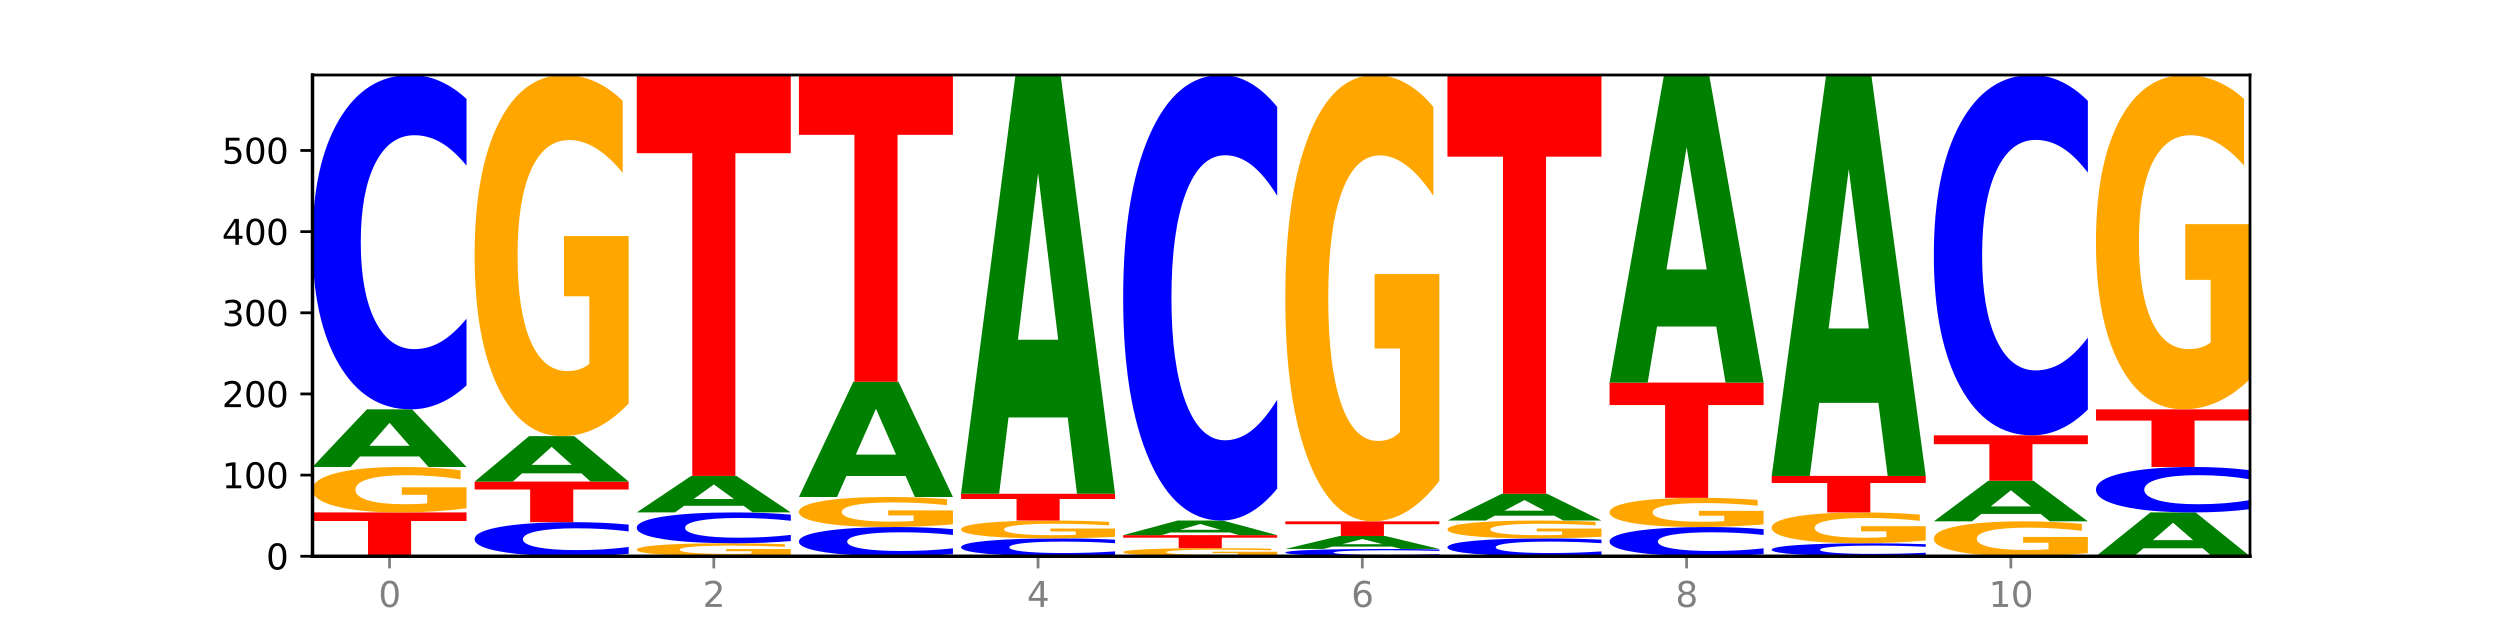 <?xml version="1.0" encoding="utf-8" standalone="no"?>
<!DOCTYPE svg PUBLIC "-//W3C//DTD SVG 1.1//EN"
  "http://www.w3.org/Graphics/SVG/1.1/DTD/svg11.dtd">
<svg xmlns:xlink="http://www.w3.org/1999/xlink" width="720pt" height="180pt" viewBox="0 0 720 180" xmlns="http://www.w3.org/2000/svg" version="1.1">
 <defs>
  <style type="text/css">*{stroke-linejoin: round; stroke-linecap: butt}</style>
 </defs>
 <g id="figure_1">
  <g id="patch_1">
   <path d="M 0 180 
L 720 180 
L 720 0 
L 0 0 
z
" style="fill: #ffffff"/>
  </g>
  <g id="axes_1">
   <g id="patch_2">
    <path d="M 90 160.2 
L 648 160.2 
L 648 21.6 
L 90 21.6 
z
" style="fill: #ffffff"/>
   </g>
   <g id="line2d_1">
    <path d="M 90 160.2 
L 648 160.2 
" clip-path="url(#p8a9f5593c4)" style="fill: none; stroke: #000000; stroke-width: 0.5; stroke-linecap: square"/>
   </g>
   <g id="patch_3">
    <path d="M 90 147.579 
L 134.36 147.579 
L 134.36 150.04 
L 118.401 150.04 
L 118.401 160.2 
L 105.99 160.2 
L 105.99 150.04 
L 90 150.04 
L 90 147.579 
z
" clip-path="url(#p8a9f5593c4)" style="fill: #ff0000"/>
   </g>
   <g id="patch_4">
    <path d="M 134.36 146.395 
Q 129.886 146.987 125.074 147.284 
Q 120.263 147.579 115.133 147.579 
Q 103.541 147.579 96.77 145.816 
Q 90 144.053 90 141.038 
Q 90 137.989 96.89 136.239 
Q 103.789 134.49 115.789 134.49 
Q 120.412 134.49 124.647 134.728 
Q 128.892 134.963 132.65 135.428 
L 132.65 138.037 
Q 128.773 137.44 124.935 137.145 
Q 121.098 136.848 117.24 136.848 
Q 110.102 136.848 106.235 137.935 
Q 102.367 139.019 102.367 141.038 
Q 102.367 143.039 106.096 144.132 
Q 109.824 145.221 116.684 145.221 
Q 118.553 145.221 120.153 145.159 
Q 121.754 145.094 123.026 144.959 
L 123.026 142.509 
L 115.719 142.509 
L 115.719 140.327 
L 134.36 140.327 
L 134.36 146.395 
z
" clip-path="url(#p8a9f5593c4)" style="fill: #ffa600"/>
   </g>
   <g id="patch_5">
    <path d="M 120.728 131.467 
L 103.668 131.467 
L 100.974 134.49 
L 90 134.49 
L 105.672 117.895 
L 118.687 117.895 
L 134.36 134.49 
L 123.395 134.49 
L 120.728 131.467 
z
M 106.389 128.387 
L 117.98 128.387 
L 112.194 121.786 
L 106.389 128.387 
z
" clip-path="url(#p8a9f5593c4)" style="fill: #008000"/>
   </g>
   <g id="patch_6">
    <path d="M 134.36 110.993 
Q 130.649 114.414 126.637 116.145 
Q 122.624 117.895 118.254 117.895 
Q 105.222 117.895 97.611 104.926 
Q 90 91.957 90 69.778 
Q 90 47.519 97.611 34.569 
Q 105.222 21.6 118.254 21.6 
Q 122.624 21.6 126.637 23.35 
Q 130.649 25.081 134.36 28.502 
L 134.36 47.698 
Q 130.616 43.163 126.983 41.054 
Q 123.351 38.946 119.339 38.946 
Q 112.141 38.946 108.017 47.161 
Q 103.904 55.356 103.904 69.778 
Q 103.904 84.139 108.017 92.355 
Q 112.141 100.55 119.339 100.55 
Q 123.351 100.55 126.983 98.441 
Q 130.616 96.313 134.36 91.778 
L 134.36 110.993 
z
" clip-path="url(#p8a9f5593c4)" style="fill: #0000ff"/>
   </g>
   <g id="patch_7">
    <path d="M 181.054 159.496 
Q 177.344 159.845 173.331 160.022 
Q 169.319 160.2 164.949 160.2 
Q 151.917 160.2 144.306 158.878 
Q 136.695 157.556 136.695 155.295 
Q 136.695 153.026 144.306 151.706 
Q 151.917 150.383 164.949 150.383 
Q 169.319 150.383 173.331 150.562 
Q 177.344 150.738 181.054 151.087 
L 181.054 153.044 
Q 177.31 152.582 173.678 152.367 
Q 170.045 152.152 166.033 152.152 
Q 158.835 152.152 154.711 152.989 
Q 150.598 153.825 150.598 155.295 
Q 150.598 156.759 154.711 157.596 
Q 158.835 158.432 166.033 158.432 
Q 170.045 158.432 173.678 158.217 
Q 177.31 158 181.054 157.538 
L 181.054 159.496 
z
" clip-path="url(#p8a9f5593c4)" style="fill: #0000ff"/>
   </g>
   <g id="patch_8">
    <path d="M 136.695 138.697 
L 181.054 138.697 
L 181.054 140.976 
L 165.095 140.976 
L 165.095 150.383 
L 152.685 150.383 
L 152.685 140.976 
L 136.695 140.976 
L 136.695 138.697 
z
" clip-path="url(#p8a9f5593c4)" style="fill: #ff0000"/>
   </g>
   <g id="patch_9">
    <path d="M 167.423 136.313 
L 150.363 136.313 
L 147.669 138.697 
L 136.695 138.697 
L 152.367 125.608 
L 165.382 125.608 
L 181.054 138.697 
L 170.089 138.697 
L 167.423 136.313 
z
M 153.083 133.884 
L 164.675 133.884 
L 158.888 128.677 
L 153.083 133.884 
z
" clip-path="url(#p8a9f5593c4)" style="fill: #008000"/>
   </g>
   <g id="patch_10">
    <path d="M 181.054 116.198 
Q 176.581 120.903 171.769 123.267 
Q 166.957 125.608 161.827 125.608 
Q 150.235 125.608 143.465 111.6 
Q 136.695 97.592 136.695 73.636 
Q 136.695 49.401 143.584 35.501 
Q 150.484 21.6 162.483 21.6 
Q 167.106 21.6 171.341 23.491 
Q 175.586 25.36 179.344 29.055 
L 179.344 49.788 
Q 175.467 45.04 171.63 42.698 
Q 167.792 40.335 163.935 40.335 
Q 156.797 40.335 152.929 48.972 
Q 149.062 57.587 149.062 73.636 
Q 149.062 89.535 152.79 98.215 
Q 156.518 106.874 163.378 106.874 
Q 165.247 106.874 166.848 106.379 
Q 168.448 105.864 169.721 104.79 
L 169.721 85.324 
L 162.414 85.324 
L 162.414 67.986 
L 181.054 67.986 
L 181.054 116.198 
z
" clip-path="url(#p8a9f5593c4)" style="fill: #ffa600"/>
   </g>
   <g id="patch_11">
    <path d="M 227.749 159.862 
Q 223.275 160.031 218.463 160.116 
Q 213.652 160.2 208.522 160.2 
Q 196.93 160.2 190.159 159.696 
Q 183.389 159.193 183.389 158.331 
Q 183.389 157.46 190.279 156.96 
Q 197.178 156.46 209.178 156.46 
Q 213.801 156.46 218.036 156.528 
Q 222.281 156.596 226.039 156.728 
L 226.039 157.474 
Q 222.162 157.303 218.324 157.219 
Q 214.487 157.134 210.629 157.134 
Q 203.491 157.134 199.624 157.445 
Q 195.757 157.754 195.757 158.331 
Q 195.757 158.903 199.485 159.215 
Q 203.213 159.526 210.073 159.526 
Q 211.942 159.526 213.542 159.509 
Q 215.143 159.49 216.415 159.451 
L 216.415 158.752 
L 209.108 158.752 
L 209.108 158.128 
L 227.749 158.128 
L 227.749 159.862 
z
" clip-path="url(#p8a9f5593c4)" style="fill: #ffa600"/>
   </g>
   <g id="patch_12">
    <path d="M 227.749 155.824 
Q 224.038 156.139 220.026 156.299 
Q 216.014 156.46 211.644 156.46 
Q 198.612 156.46 191 155.264 
Q 183.389 154.068 183.389 152.022 
Q 183.389 149.969 191 148.775 
Q 198.612 147.579 211.644 147.579 
Q 216.014 147.579 220.026 147.74 
Q 224.038 147.9 227.749 148.215 
L 227.749 149.986 
Q 224.005 149.568 220.372 149.373 
Q 216.74 149.179 212.728 149.179 
Q 205.53 149.179 201.406 149.936 
Q 197.293 150.692 197.293 152.022 
Q 197.293 153.347 201.406 154.105 
Q 205.53 154.861 212.728 154.861 
Q 216.74 154.861 220.372 154.666 
Q 224.005 154.47 227.749 154.051 
L 227.749 155.824 
z
" clip-path="url(#p8a9f5593c4)" style="fill: #0000ff"/>
   </g>
   <g id="patch_13">
    <path d="M 214.117 145.663 
L 197.057 145.663 
L 194.363 147.579 
L 183.389 147.579 
L 199.062 137.061 
L 212.077 137.061 
L 227.749 147.579 
L 216.784 147.579 
L 214.117 145.663 
z
M 199.778 143.711 
L 211.369 143.711 
L 205.583 139.527 
L 199.778 143.711 
z
" clip-path="url(#p8a9f5593c4)" style="fill: #008000"/>
   </g>
   <g id="patch_14">
    <path d="M 183.389 21.6 
L 227.749 21.6 
L 227.749 44.118 
L 211.79 44.118 
L 211.79 137.061 
L 199.379 137.061 
L 199.379 44.118 
L 183.389 44.118 
L 183.389 21.6 
z
" clip-path="url(#p8a9f5593c4)" style="fill: #ff0000"/>
   </g>
   <g id="patch_15">
    <path d="M 274.444 159.597 
Q 270.733 159.896 266.721 160.047 
Q 262.708 160.2 258.338 160.2 
Q 245.306 160.2 237.695 159.067 
Q 230.084 157.934 230.084 155.996 
Q 230.084 154.051 237.695 152.919 
Q 245.306 151.786 258.338 151.786 
Q 262.708 151.786 266.721 151.939 
Q 270.733 152.09 274.444 152.389 
L 274.444 154.066 
Q 270.699 153.67 267.067 153.486 
Q 263.435 153.301 259.422 153.301 
Q 252.224 153.301 248.1 154.019 
Q 243.987 154.735 243.987 155.996 
Q 243.987 157.25 248.1 157.968 
Q 252.224 158.684 259.422 158.684 
Q 263.435 158.684 267.067 158.5 
Q 270.699 158.314 274.444 157.918 
L 274.444 159.597 
z
" clip-path="url(#p8a9f5593c4)" style="fill: #0000ff"/>
   </g>
   <g id="patch_16">
    <path d="M 274.444 151.003 
Q 269.97 151.395 265.158 151.591 
Q 260.346 151.786 255.216 151.786 
Q 243.624 151.786 236.854 150.621 
Q 230.084 149.456 230.084 147.465 
Q 230.084 145.45 236.973 144.294 
Q 243.873 143.138 255.872 143.138 
Q 260.495 143.138 264.73 143.295 
Q 268.976 143.451 272.734 143.758 
L 272.734 145.482 
Q 268.856 145.087 265.019 144.892 
Q 261.181 144.696 257.324 144.696 
Q 250.186 144.696 246.318 145.414 
Q 242.451 146.13 242.451 147.465 
Q 242.451 148.786 246.179 149.508 
Q 249.907 150.228 256.767 150.228 
Q 258.636 150.228 260.237 150.187 
Q 261.837 150.144 263.11 150.055 
L 263.11 148.436 
L 255.803 148.436 
L 255.803 146.995 
L 274.444 146.995 
L 274.444 151.003 
z
" clip-path="url(#p8a9f5593c4)" style="fill: #ffa600"/>
   </g>
   <g id="patch_17">
    <path d="M 260.812 137.092 
L 243.752 137.092 
L 241.058 143.138 
L 230.084 143.138 
L 245.756 109.949 
L 258.771 109.949 
L 274.444 143.138 
L 263.478 143.138 
L 260.812 137.092 
z
M 246.473 130.932 
L 258.064 130.932 
L 252.277 117.73 
L 246.473 130.932 
z
" clip-path="url(#p8a9f5593c4)" style="fill: #008000"/>
   </g>
   <g id="patch_18">
    <path d="M 230.084 21.6 
L 274.444 21.6 
L 274.444 38.83 
L 258.484 38.83 
L 258.484 109.949 
L 246.074 109.949 
L 246.074 38.83 
L 230.084 38.83 
L 230.084 21.6 
z
" clip-path="url(#p8a9f5593c4)" style="fill: #ff0000"/>
   </g>
   <g id="patch_19">
    <path d="M 321.138 159.831 
Q 317.427 160.014 313.415 160.107 
Q 309.403 160.2 305.033 160.2 
Q 292.001 160.2 284.389 159.507 
Q 276.778 158.815 276.778 157.631 
Q 276.778 156.442 284.389 155.751 
Q 292.001 155.058 305.033 155.058 
Q 309.403 155.058 313.415 155.151 
Q 317.427 155.244 321.138 155.427 
L 321.138 156.452 
Q 317.394 156.209 313.762 156.097 
Q 310.129 155.984 306.117 155.984 
Q 298.919 155.984 294.795 156.423 
Q 290.682 156.861 290.682 157.631 
Q 290.682 158.397 294.795 158.836 
Q 298.919 159.274 306.117 159.274 
Q 310.129 159.274 313.762 159.161 
Q 317.394 159.048 321.138 158.805 
L 321.138 159.831 
z
" clip-path="url(#p8a9f5593c4)" style="fill: #0000ff"/>
   </g>
   <g id="patch_20">
    <path d="M 321.138 154.593 
Q 316.664 154.825 311.853 154.942 
Q 307.041 155.058 301.911 155.058 
Q 290.319 155.058 283.549 154.365 
Q 276.778 153.673 276.778 152.489 
Q 276.778 151.29 283.668 150.603 
Q 290.567 149.916 302.567 149.916 
Q 307.19 149.916 311.425 150.009 
Q 315.67 150.102 319.428 150.285 
L 319.428 151.31 
Q 315.551 151.075 311.713 150.959 
Q 307.876 150.842 304.018 150.842 
Q 296.88 150.842 293.013 151.269 
Q 289.146 151.695 289.146 152.489 
Q 289.146 153.275 292.874 153.704 
Q 296.602 154.132 303.462 154.132 
Q 305.331 154.132 306.931 154.107 
Q 308.532 154.082 309.805 154.029 
L 309.805 153.066 
L 302.497 153.066 
L 302.497 152.209 
L 321.138 152.209 
L 321.138 154.593 
z
" clip-path="url(#p8a9f5593c4)" style="fill: #ffa600"/>
   </g>
   <g id="patch_21">
    <path d="M 276.778 142.203 
L 321.138 142.203 
L 321.138 143.707 
L 305.179 143.707 
L 305.179 149.916 
L 292.768 149.916 
L 292.768 143.707 
L 276.778 143.707 
L 276.778 142.203 
z
" clip-path="url(#p8a9f5593c4)" style="fill: #ff0000"/>
   </g>
   <g id="patch_22">
    <path d="M 307.506 120.233 
L 290.446 120.233 
L 287.753 142.203 
L 276.778 142.203 
L 292.451 21.6 
L 305.466 21.6 
L 321.138 142.203 
L 310.173 142.203 
L 307.506 120.233 
z
M 293.167 97.849 
L 304.758 97.849 
L 298.972 49.877 
L 293.167 97.849 
z
" clip-path="url(#p8a9f5593c4)" style="fill: #008000"/>
   </g>
   <g id="patch_23">
    <path d="M 367.833 159.989 
Q 363.359 160.094 358.547 160.147 
Q 353.735 160.2 348.605 160.2 
Q 337.013 160.2 330.243 159.885 
Q 323.473 159.57 323.473 159.032 
Q 323.473 158.487 330.362 158.175 
Q 337.262 157.863 349.262 157.863 
Q 353.884 157.863 358.12 157.905 
Q 362.365 157.947 366.123 158.03 
L 366.123 158.496 
Q 362.245 158.389 358.408 158.337 
Q 354.57 158.284 350.713 158.284 
Q 343.575 158.284 339.708 158.478 
Q 335.84 158.671 335.84 159.032 
Q 335.84 159.389 339.568 159.584 
Q 343.297 159.779 350.156 159.779 
Q 352.025 159.779 353.626 159.768 
Q 355.227 159.756 356.499 159.732 
L 356.499 159.295 
L 349.192 159.295 
L 349.192 158.905 
L 367.833 158.905 
L 367.833 159.989 
z
" clip-path="url(#p8a9f5593c4)" style="fill: #ffa600"/>
   </g>
   <g id="patch_24">
    <path d="M 323.473 154.123 
L 367.833 154.123 
L 367.833 154.852 
L 351.873 154.852 
L 351.873 157.863 
L 339.463 157.863 
L 339.463 154.852 
L 323.473 154.852 
L 323.473 154.123 
z
" clip-path="url(#p8a9f5593c4)" style="fill: #ff0000"/>
   </g>
   <g id="patch_25">
    <path d="M 354.201 153.357 
L 337.141 153.357 
L 334.447 154.123 
L 323.473 154.123 
L 339.145 149.916 
L 352.16 149.916 
L 367.833 154.123 
L 356.867 154.123 
L 354.201 153.357 
z
M 339.862 152.576 
L 351.453 152.576 
L 345.666 150.902 
L 339.862 152.576 
z
" clip-path="url(#p8a9f5593c4)" style="fill: #008000"/>
   </g>
   <g id="patch_26">
    <path d="M 367.833 140.718 
Q 364.122 145.277 360.11 147.583 
Q 356.097 149.916 351.727 149.916 
Q 338.695 149.916 331.084 132.634 
Q 323.473 115.352 323.473 85.798 
Q 323.473 56.137 331.084 38.882 
Q 338.695 21.6 351.727 21.6 
Q 356.097 21.6 360.11 23.933 
Q 364.122 26.239 367.833 30.798 
L 367.833 56.376 
Q 364.088 50.333 360.456 47.523 
Q 356.824 44.713 352.811 44.713 
Q 345.614 44.713 341.489 55.66 
Q 337.376 66.581 337.376 85.798 
Q 337.376 104.935 341.489 115.882 
Q 345.614 126.803 352.811 126.803 
Q 356.824 126.803 360.456 123.993 
Q 364.088 121.157 367.833 115.114 
L 367.833 140.718 
z
" clip-path="url(#p8a9f5593c4)" style="fill: #0000ff"/>
   </g>
   <g id="patch_27">
    <path d="M 414.527 160.049 
Q 410.817 160.124 406.804 160.162 
Q 402.792 160.2 398.422 160.2 
Q 385.39 160.2 377.779 159.917 
Q 370.167 159.633 370.167 159.149 
Q 370.167 158.663 377.779 158.38 
Q 385.39 158.096 398.422 158.096 
Q 402.792 158.096 406.804 158.135 
Q 410.817 158.173 414.527 158.247 
L 414.527 158.667 
Q 410.783 158.567 407.151 158.521 
Q 403.518 158.475 399.506 158.475 
Q 392.308 158.475 388.184 158.655 
Q 384.071 158.834 384.071 159.149 
Q 384.071 159.463 388.184 159.642 
Q 392.308 159.821 399.506 159.821 
Q 403.518 159.821 407.151 159.775 
Q 410.783 159.729 414.527 159.629 
L 414.527 160.049 
z
" clip-path="url(#p8a9f5593c4)" style="fill: #0000ff"/>
   </g>
   <g id="patch_28">
    <path d="M 400.895 157.415 
L 383.835 157.415 
L 381.142 158.096 
L 370.167 158.096 
L 385.84 154.357 
L 398.855 154.357 
L 414.527 158.096 
L 403.562 158.096 
L 400.895 157.415 
z
M 386.556 156.721 
L 398.147 156.721 
L 392.361 155.234 
L 386.556 156.721 
z
" clip-path="url(#p8a9f5593c4)" style="fill: #008000"/>
   </g>
   <g id="patch_29">
    <path d="M 370.167 150.15 
L 414.527 150.15 
L 414.527 150.97 
L 398.568 150.97 
L 398.568 154.357 
L 386.158 154.357 
L 386.158 150.97 
L 370.167 150.97 
L 370.167 150.15 
z
" clip-path="url(#p8a9f5593c4)" style="fill: #ff0000"/>
   </g>
   <g id="patch_30">
    <path d="M 414.527 138.519 
Q 410.053 144.334 405.242 147.255 
Q 400.43 150.15 395.3 150.15 
Q 383.708 150.15 376.938 132.836 
Q 370.167 115.523 370.167 85.915 
Q 370.167 55.961 377.057 38.781 
Q 383.956 21.6 395.956 21.6 
Q 400.579 21.6 404.814 23.937 
Q 409.059 26.247 412.817 30.814 
L 412.817 56.439 
Q 408.94 50.571 405.102 47.676 
Q 401.265 44.755 397.408 44.755 
Q 390.269 44.755 386.402 55.43 
Q 382.535 66.079 382.535 85.915 
Q 382.535 105.565 386.263 116.293 
Q 389.991 126.994 396.851 126.994 
Q 398.72 126.994 400.321 126.384 
Q 401.921 125.746 403.194 124.419 
L 403.194 100.36 
L 395.887 100.36 
L 395.887 78.931 
L 414.527 78.931 
L 414.527 138.519 
z
" clip-path="url(#p8a9f5593c4)" style="fill: #ffa600"/>
   </g>
   <g id="patch_31">
    <path d="M 461.222 159.831 
Q 457.511 160.014 453.499 160.107 
Q 449.486 160.2 445.116 160.2 
Q 432.084 160.2 424.473 159.507 
Q 416.862 158.815 416.862 157.631 
Q 416.862 156.442 424.473 155.751 
Q 432.084 155.058 445.116 155.058 
Q 449.486 155.058 453.499 155.151 
Q 457.511 155.244 461.222 155.427 
L 461.222 156.452 
Q 457.478 156.209 453.845 156.097 
Q 450.213 155.984 446.2 155.984 
Q 439.003 155.984 434.879 156.423 
Q 430.766 156.861 430.766 157.631 
Q 430.766 158.397 434.879 158.836 
Q 439.003 159.274 446.2 159.274 
Q 450.213 159.274 453.845 159.161 
Q 457.478 159.048 461.222 158.805 
L 461.222 159.831 
z
" clip-path="url(#p8a9f5593c4)" style="fill: #0000ff"/>
   </g>
   <g id="patch_32">
    <path d="M 461.222 154.593 
Q 456.748 154.825 451.936 154.942 
Q 447.124 155.058 441.995 155.058 
Q 430.403 155.058 423.632 154.365 
Q 416.862 153.673 416.862 152.489 
Q 416.862 151.29 423.752 150.603 
Q 430.651 149.916 442.651 149.916 
Q 447.274 149.916 451.509 150.009 
Q 455.754 150.102 459.512 150.285 
L 459.512 151.31 
Q 455.635 151.075 451.797 150.959 
Q 447.96 150.842 444.102 150.842 
Q 436.964 150.842 433.097 151.269 
Q 429.229 151.695 429.229 152.489 
Q 429.229 153.275 432.958 153.704 
Q 436.686 154.132 443.545 154.132 
Q 445.414 154.132 447.015 154.107 
Q 448.616 154.082 449.888 154.029 
L 449.888 153.066 
L 442.581 153.066 
L 442.581 152.209 
L 461.222 152.209 
L 461.222 154.593 
z
" clip-path="url(#p8a9f5593c4)" style="fill: #ffa600"/>
   </g>
   <g id="patch_33">
    <path d="M 447.59 148.511 
L 430.53 148.511 
L 427.836 149.916 
L 416.862 149.916 
L 432.534 142.203 
L 445.549 142.203 
L 461.222 149.916 
L 450.257 149.916 
L 447.59 148.511 
z
M 433.251 147.079 
L 444.842 147.079 
L 439.055 144.011 
L 433.251 147.079 
z
" clip-path="url(#p8a9f5593c4)" style="fill: #008000"/>
   </g>
   <g id="patch_34">
    <path d="M 416.862 21.6 
L 461.222 21.6 
L 461.222 45.121 
L 445.263 45.121 
L 445.263 142.203 
L 432.852 142.203 
L 432.852 45.121 
L 416.862 45.121 
L 416.862 21.6 
z
" clip-path="url(#p8a9f5593c4)" style="fill: #ff0000"/>
   </g>
   <g id="patch_35">
    <path d="M 507.916 159.597 
Q 504.206 159.896 500.193 160.047 
Q 496.181 160.2 491.811 160.2 
Q 478.779 160.2 471.168 159.067 
Q 463.556 157.934 463.556 155.996 
Q 463.556 154.051 471.168 152.919 
Q 478.779 151.786 491.811 151.786 
Q 496.181 151.786 500.193 151.939 
Q 504.206 152.09 507.916 152.389 
L 507.916 154.066 
Q 504.172 153.67 500.54 153.486 
Q 496.907 153.301 492.895 153.301 
Q 485.697 153.301 481.573 154.019 
Q 477.46 154.735 477.46 155.996 
Q 477.46 157.25 481.573 157.968 
Q 485.697 158.684 492.895 158.684 
Q 496.907 158.684 500.54 158.5 
Q 504.172 158.314 507.916 157.918 
L 507.916 159.597 
z
" clip-path="url(#p8a9f5593c4)" style="fill: #0000ff"/>
   </g>
   <g id="patch_36">
    <path d="M 507.916 151.025 
Q 503.443 151.405 498.631 151.596 
Q 493.819 151.786 488.689 151.786 
Q 477.097 151.786 470.327 150.653 
Q 463.556 149.519 463.556 147.581 
Q 463.556 145.621 470.446 144.496 
Q 477.346 143.372 489.345 143.372 
Q 493.968 143.372 498.203 143.525 
Q 502.448 143.676 506.206 143.975 
L 506.206 145.652 
Q 502.329 145.268 498.492 145.078 
Q 494.654 144.887 490.797 144.887 
Q 483.659 144.887 479.791 145.586 
Q 475.924 146.283 475.924 147.581 
Q 475.924 148.868 479.652 149.57 
Q 483.38 150.27 490.24 150.27 
Q 492.109 150.27 493.71 150.23 
Q 495.31 150.189 496.583 150.102 
L 496.583 148.527 
L 489.276 148.527 
L 489.276 147.124 
L 507.916 147.124 
L 507.916 151.025 
z
" clip-path="url(#p8a9f5593c4)" style="fill: #ffa600"/>
   </g>
   <g id="patch_37">
    <path d="M 463.556 110.182 
L 507.916 110.182 
L 507.916 116.655 
L 491.957 116.655 
L 491.957 143.372 
L 479.547 143.372 
L 479.547 116.655 
L 463.556 116.655 
L 463.556 110.182 
z
" clip-path="url(#p8a9f5593c4)" style="fill: #ff0000"/>
   </g>
   <g id="patch_38">
    <path d="M 494.285 94.045 
L 477.225 94.045 
L 474.531 110.182 
L 463.556 110.182 
L 479.229 21.6 
L 492.244 21.6 
L 507.916 110.182 
L 496.951 110.182 
L 494.285 94.045 
z
M 479.945 77.605 
L 491.536 77.605 
L 485.75 42.369 
L 479.945 77.605 
z
" clip-path="url(#p8a9f5593c4)" style="fill: #008000"/>
   </g>
   <g id="patch_39">
    <path d="M 554.611 159.932 
Q 550.9 160.065 546.888 160.132 
Q 542.875 160.2 538.505 160.2 
Q 525.474 160.2 517.862 159.696 
Q 510.251 159.193 510.251 158.331 
Q 510.251 157.467 517.862 156.964 
Q 525.474 156.46 538.505 156.46 
Q 542.875 156.46 546.888 156.528 
Q 550.9 156.596 554.611 156.728 
L 554.611 157.474 
Q 550.867 157.298 547.234 157.216 
Q 543.602 157.134 539.59 157.134 
Q 532.392 157.134 528.268 157.453 
Q 524.155 157.771 524.155 158.331 
Q 524.155 158.889 528.268 159.208 
Q 532.392 159.526 539.59 159.526 
Q 543.602 159.526 547.234 159.445 
Q 550.867 159.362 554.611 159.186 
L 554.611 159.932 
z
" clip-path="url(#p8a9f5593c4)" style="fill: #0000ff"/>
   </g>
   <g id="patch_40">
    <path d="M 554.611 155.657 
Q 550.137 156.059 545.325 156.26 
Q 540.514 156.46 535.384 156.46 
Q 523.792 156.46 517.021 155.264 
Q 510.251 154.068 510.251 152.022 
Q 510.251 149.953 517.141 148.766 
Q 524.04 147.579 536.04 147.579 
Q 540.663 147.579 544.898 147.74 
Q 549.143 147.9 552.901 148.215 
L 552.901 149.986 
Q 549.024 149.58 545.186 149.38 
Q 541.349 149.179 537.491 149.179 
Q 530.353 149.179 526.486 149.916 
Q 522.619 150.652 522.619 152.022 
Q 522.619 153.38 526.347 154.121 
Q 530.075 154.861 536.935 154.861 
Q 538.804 154.861 540.404 154.818 
Q 542.005 154.774 543.277 154.683 
L 543.277 153.02 
L 535.97 153.02 
L 535.97 151.54 
L 554.611 151.54 
L 554.611 155.657 
z
" clip-path="url(#p8a9f5593c4)" style="fill: #ffa600"/>
   </g>
   <g id="patch_41">
    <path d="M 510.251 137.061 
L 554.611 137.061 
L 554.611 139.112 
L 538.652 139.112 
L 538.652 147.579 
L 526.241 147.579 
L 526.241 139.112 
L 510.251 139.112 
L 510.251 137.061 
z
" clip-path="url(#p8a9f5593c4)" style="fill: #ff0000"/>
   </g>
   <g id="patch_42">
    <path d="M 540.979 116.028 
L 523.919 116.028 
L 521.225 137.061 
L 510.251 137.061 
L 525.923 21.6 
L 538.938 21.6 
L 554.611 137.061 
L 543.646 137.061 
L 540.979 116.028 
z
M 526.64 94.598 
L 538.231 94.598 
L 532.445 48.671 
L 526.64 94.598 
z
" clip-path="url(#p8a9f5593c4)" style="fill: #008000"/>
   </g>
   <g id="patch_43">
    <path d="M 601.305 159.291 
Q 596.832 159.745 592.02 159.974 
Q 587.208 160.2 582.078 160.2 
Q 570.486 160.2 563.716 158.846 
Q 556.946 157.493 556.946 155.178 
Q 556.946 152.836 563.835 151.493 
Q 570.735 150.15 582.734 150.15 
Q 587.357 150.15 591.592 150.332 
Q 595.838 150.513 599.595 150.87 
L 599.595 152.874 
Q 595.718 152.415 591.881 152.188 
Q 588.043 151.96 584.186 151.96 
Q 577.048 151.96 573.18 152.795 
Q 569.313 153.627 569.313 155.178 
Q 569.313 156.714 573.041 157.553 
Q 576.769 158.39 583.629 158.39 
Q 585.498 158.39 587.099 158.342 
Q 588.699 158.292 589.972 158.188 
L 589.972 156.307 
L 582.665 156.307 
L 582.665 154.632 
L 601.305 154.632 
L 601.305 159.291 
z
" clip-path="url(#p8a9f5593c4)" style="fill: #ffa600"/>
   </g>
   <g id="patch_44">
    <path d="M 587.674 148.021 
L 570.614 148.021 
L 567.92 150.15 
L 556.946 150.15 
L 572.618 138.463 
L 585.633 138.463 
L 601.305 150.15 
L 590.34 150.15 
L 587.674 148.021 
z
M 573.335 145.852 
L 584.926 145.852 
L 579.139 141.203 
L 573.335 145.852 
z
" clip-path="url(#p8a9f5593c4)" style="fill: #008000"/>
   </g>
   <g id="patch_45">
    <path d="M 556.946 125.375 
L 601.305 125.375 
L 601.305 127.927 
L 585.346 127.927 
L 585.346 138.463 
L 572.936 138.463 
L 572.936 127.927 
L 556.946 127.927 
L 556.946 125.375 
z
" clip-path="url(#p8a9f5593c4)" style="fill: #ff0000"/>
   </g>
   <g id="patch_46">
    <path d="M 601.305 117.936 
Q 597.595 121.623 593.582 123.488 
Q 589.57 125.375 585.2 125.375 
Q 572.168 125.375 564.557 111.398 
Q 556.946 97.421 556.946 73.52 
Q 556.946 49.532 564.557 35.577 
Q 572.168 21.6 585.2 21.6 
Q 589.57 21.6 593.582 23.486 
Q 597.595 25.351 601.305 29.039 
L 601.305 49.725 
Q 597.561 44.837 593.929 42.565 
Q 590.297 40.293 586.284 40.293 
Q 579.086 40.293 574.962 49.146 
Q 570.849 57.978 570.849 73.52 
Q 570.849 88.997 574.962 97.85 
Q 579.086 106.682 586.284 106.682 
Q 590.297 106.682 593.929 104.41 
Q 597.561 102.116 601.305 97.228 
L 601.305 117.936 
z
" clip-path="url(#p8a9f5593c4)" style="fill: #0000ff"/>
   </g>
   <g id="patch_47">
    <path d="M 634.368 157.901 
L 617.308 157.901 
L 614.614 160.2 
L 603.64 160.2 
L 619.313 147.579 
L 632.328 147.579 
L 648 160.2 
L 637.035 160.2 
L 634.368 157.901 
z
M 620.029 155.558 
L 631.62 155.558 
L 625.834 150.538 
L 620.029 155.558 
z
" clip-path="url(#p8a9f5593c4)" style="fill: #008000"/>
   </g>
   <g id="patch_48">
    <path d="M 648 146.641 
Q 644.289 147.106 640.277 147.341 
Q 636.265 147.579 631.895 147.579 
Q 618.863 147.579 611.251 145.816 
Q 603.64 144.053 603.64 141.038 
Q 603.64 138.013 611.251 136.253 
Q 618.863 134.49 631.895 134.49 
Q 636.265 134.49 640.277 134.728 
Q 644.289 134.963 648 135.428 
L 648 138.037 
Q 644.256 137.421 640.623 137.134 
Q 636.991 136.848 632.979 136.848 
Q 625.781 136.848 621.657 137.964 
Q 617.544 139.078 617.544 141.038 
Q 617.544 142.991 621.657 144.107 
Q 625.781 145.221 632.979 145.221 
Q 636.991 145.221 640.623 144.935 
Q 644.256 144.645 648 144.029 
L 648 146.641 
z
" clip-path="url(#p8a9f5593c4)" style="fill: #0000ff"/>
   </g>
   <g id="patch_49">
    <path d="M 603.64 117.895 
L 648 117.895 
L 648 121.132 
L 632.041 121.132 
L 632.041 134.49 
L 619.63 134.49 
L 619.63 121.132 
L 603.64 121.132 
L 603.64 117.895 
z
" clip-path="url(#p8a9f5593c4)" style="fill: #ff0000"/>
   </g>
   <g id="patch_50">
    <path d="M 648 109.183 
Q 643.526 113.539 638.714 115.727 
Q 633.903 117.895 628.773 117.895 
Q 617.181 117.895 610.41 104.926 
Q 603.64 91.957 603.64 69.778 
Q 603.64 47.34 610.53 34.47 
Q 617.429 21.6 629.429 21.6 
Q 634.052 21.6 638.287 23.35 
Q 642.532 25.081 646.29 28.502 
L 646.29 47.698 
Q 642.413 43.302 638.575 41.134 
Q 634.738 38.946 630.88 38.946 
Q 623.742 38.946 619.875 46.942 
Q 616.008 54.919 616.008 69.778 
Q 616.008 84.497 619.736 92.534 
Q 623.464 100.55 630.324 100.55 
Q 632.193 100.55 633.793 100.092 
Q 635.394 99.615 636.666 98.62 
L 636.666 80.599 
L 629.359 80.599 
L 629.359 64.546 
L 648 64.546 
L 648 109.183 
z
" clip-path="url(#p8a9f5593c4)" style="fill: #ffa600"/>
   </g>
   <g id="matplotlib.axis_1">
    <g id="xtick_1">
     <g id="line2d_2">
      <defs>
       <path id="m9a6c5463e5" d="M 0 0 
L 0 3.5 
" style="stroke: #808080; stroke-width: 0.8"/>
      </defs>
      <g>
       <use xlink:href="#m9a6c5463e5" x="112.18" y="160.2" style="fill: #808080; stroke: #808080; stroke-width: 0.8"/>
      </g>
     </g>
     <g id="text_1">
      <!-- 0 -->
      <g style="fill: #808080" transform="translate(108.999 174.798) scale(0.1 -0.1)">
       <defs>
        <path id="DejaVuSans-30" d="M 2034 4250 
Q 1547 4250 1301 3770 
Q 1056 3291 1056 2328 
Q 1056 1369 1301 889 
Q 1547 409 2034 409 
Q 2525 409 2770 889 
Q 3016 1369 3016 2328 
Q 3016 3291 2770 3770 
Q 2525 4250 2034 4250 
z
M 2034 4750 
Q 2819 4750 3233 4129 
Q 3647 3509 3647 2328 
Q 3647 1150 3233 529 
Q 2819 -91 2034 -91 
Q 1250 -91 836 529 
Q 422 1150 422 2328 
Q 422 3509 836 4129 
Q 1250 4750 2034 4750 
z
" transform="scale(0.016)"/>
       </defs>
       <use xlink:href="#DejaVuSans-30"/>
      </g>
     </g>
    </g>
    <g id="xtick_2">
     <g id="line2d_3">
      <g>
       <use xlink:href="#m9a6c5463e5" x="205.569" y="160.2" style="fill: #808080; stroke: #808080; stroke-width: 0.8"/>
      </g>
     </g>
     <g id="text_2">
      <!-- 2 -->
      <g style="fill: #808080" transform="translate(202.388 174.798) scale(0.1 -0.1)">
       <defs>
        <path id="DejaVuSans-32" d="M 1228 531 
L 3431 531 
L 3431 0 
L 469 0 
L 469 531 
Q 828 903 1448 1529 
Q 2069 2156 2228 2338 
Q 2531 2678 2651 2914 
Q 2772 3150 2772 3378 
Q 2772 3750 2511 3984 
Q 2250 4219 1831 4219 
Q 1534 4219 1204 4116 
Q 875 4013 500 3803 
L 500 4441 
Q 881 4594 1212 4672 
Q 1544 4750 1819 4750 
Q 2544 4750 2975 4387 
Q 3406 4025 3406 3419 
Q 3406 3131 3298 2873 
Q 3191 2616 2906 2266 
Q 2828 2175 2409 1742 
Q 1991 1309 1228 531 
z
" transform="scale(0.016)"/>
       </defs>
       <use xlink:href="#DejaVuSans-32"/>
      </g>
     </g>
    </g>
    <g id="xtick_3">
     <g id="line2d_4">
      <g>
       <use xlink:href="#m9a6c5463e5" x="298.958" y="160.2" style="fill: #808080; stroke: #808080; stroke-width: 0.8"/>
      </g>
     </g>
     <g id="text_3">
      <!-- 4 -->
      <g style="fill: #808080" transform="translate(295.777 174.798) scale(0.1 -0.1)">
       <defs>
        <path id="DejaVuSans-34" d="M 2419 4116 
L 825 1625 
L 2419 1625 
L 2419 4116 
z
M 2253 4666 
L 3047 4666 
L 3047 1625 
L 3713 1625 
L 3713 1100 
L 3047 1100 
L 3047 0 
L 2419 0 
L 2419 1100 
L 313 1100 
L 313 1709 
L 2253 4666 
z
" transform="scale(0.016)"/>
       </defs>
       <use xlink:href="#DejaVuSans-34"/>
      </g>
     </g>
    </g>
    <g id="xtick_4">
     <g id="line2d_5">
      <g>
       <use xlink:href="#m9a6c5463e5" x="392.347" y="160.2" style="fill: #808080; stroke: #808080; stroke-width: 0.8"/>
      </g>
     </g>
     <g id="text_4">
      <!-- 6 -->
      <g style="fill: #808080" transform="translate(389.166 174.798) scale(0.1 -0.1)">
       <defs>
        <path id="DejaVuSans-36" d="M 2113 2584 
Q 1688 2584 1439 2293 
Q 1191 2003 1191 1497 
Q 1191 994 1439 701 
Q 1688 409 2113 409 
Q 2538 409 2786 701 
Q 3034 994 3034 1497 
Q 3034 2003 2786 2293 
Q 2538 2584 2113 2584 
z
M 3366 4563 
L 3366 3988 
Q 3128 4100 2886 4159 
Q 2644 4219 2406 4219 
Q 1781 4219 1451 3797 
Q 1122 3375 1075 2522 
Q 1259 2794 1537 2939 
Q 1816 3084 2150 3084 
Q 2853 3084 3261 2657 
Q 3669 2231 3669 1497 
Q 3669 778 3244 343 
Q 2819 -91 2113 -91 
Q 1303 -91 875 529 
Q 447 1150 447 2328 
Q 447 3434 972 4092 
Q 1497 4750 2381 4750 
Q 2619 4750 2861 4703 
Q 3103 4656 3366 4563 
z
" transform="scale(0.016)"/>
       </defs>
       <use xlink:href="#DejaVuSans-36"/>
      </g>
     </g>
    </g>
    <g id="xtick_5">
     <g id="line2d_6">
      <g>
       <use xlink:href="#m9a6c5463e5" x="485.736" y="160.2" style="fill: #808080; stroke: #808080; stroke-width: 0.8"/>
      </g>
     </g>
     <g id="text_5">
      <!-- 8 -->
      <g style="fill: #808080" transform="translate(482.555 174.798) scale(0.1 -0.1)">
       <defs>
        <path id="DejaVuSans-38" d="M 2034 2216 
Q 1584 2216 1326 1975 
Q 1069 1734 1069 1313 
Q 1069 891 1326 650 
Q 1584 409 2034 409 
Q 2484 409 2743 651 
Q 3003 894 3003 1313 
Q 3003 1734 2745 1975 
Q 2488 2216 2034 2216 
z
M 1403 2484 
Q 997 2584 770 2862 
Q 544 3141 544 3541 
Q 544 4100 942 4425 
Q 1341 4750 2034 4750 
Q 2731 4750 3128 4425 
Q 3525 4100 3525 3541 
Q 3525 3141 3298 2862 
Q 3072 2584 2669 2484 
Q 3125 2378 3379 2068 
Q 3634 1759 3634 1313 
Q 3634 634 3220 271 
Q 2806 -91 2034 -91 
Q 1263 -91 848 271 
Q 434 634 434 1313 
Q 434 1759 690 2068 
Q 947 2378 1403 2484 
z
M 1172 3481 
Q 1172 3119 1398 2916 
Q 1625 2713 2034 2713 
Q 2441 2713 2670 2916 
Q 2900 3119 2900 3481 
Q 2900 3844 2670 4047 
Q 2441 4250 2034 4250 
Q 1625 4250 1398 4047 
Q 1172 3844 1172 3481 
z
" transform="scale(0.016)"/>
       </defs>
       <use xlink:href="#DejaVuSans-38"/>
      </g>
     </g>
    </g>
    <g id="xtick_6">
     <g id="line2d_7">
      <g>
       <use xlink:href="#m9a6c5463e5" x="579.126" y="160.2" style="fill: #808080; stroke: #808080; stroke-width: 0.8"/>
      </g>
     </g>
     <g id="text_6">
      <!-- 10 -->
      <g style="fill: #808080" transform="translate(572.763 174.798) scale(0.1 -0.1)">
       <defs>
        <path id="DejaVuSans-31" d="M 794 531 
L 1825 531 
L 1825 4091 
L 703 3866 
L 703 4441 
L 1819 4666 
L 2450 4666 
L 2450 531 
L 3481 531 
L 3481 0 
L 794 0 
L 794 531 
z
" transform="scale(0.016)"/>
       </defs>
       <use xlink:href="#DejaVuSans-31"/>
       <use xlink:href="#DejaVuSans-30" x="63.623"/>
      </g>
     </g>
    </g>
   </g>
   <g id="matplotlib.axis_2">
    <g id="ytick_1">
     <g id="line2d_8">
      <defs>
       <path id="meb376358d9" d="M 0 0 
L -3.5 0 
" style="stroke: #000000; stroke-width: 0.8"/>
      </defs>
      <g>
       <use xlink:href="#meb376358d9" x="90" y="160.2" style="stroke: #000000; stroke-width: 0.8"/>
      </g>
     </g>
     <g id="text_7">
      <!-- 0 -->
      <g transform="translate(76.638 163.999) scale(0.1 -0.1)">
       <use xlink:href="#DejaVuSans-30"/>
      </g>
     </g>
    </g>
    <g id="ytick_2">
     <g id="line2d_9">
      <g>
       <use xlink:href="#meb376358d9" x="90" y="136.827" style="stroke: #000000; stroke-width: 0.8"/>
      </g>
     </g>
     <g id="text_8">
      <!-- 100 -->
      <g transform="translate(63.913 140.627) scale(0.1 -0.1)">
       <use xlink:href="#DejaVuSans-31"/>
       <use xlink:href="#DejaVuSans-30" x="63.623"/>
       <use xlink:href="#DejaVuSans-30" x="127.246"/>
      </g>
     </g>
    </g>
    <g id="ytick_3">
     <g id="line2d_10">
      <g>
       <use xlink:href="#meb376358d9" x="90" y="113.455" style="stroke: #000000; stroke-width: 0.8"/>
      </g>
     </g>
     <g id="text_9">
      <!-- 200 -->
      <g transform="translate(63.913 117.254) scale(0.1 -0.1)">
       <use xlink:href="#DejaVuSans-32"/>
       <use xlink:href="#DejaVuSans-30" x="63.623"/>
       <use xlink:href="#DejaVuSans-30" x="127.246"/>
      </g>
     </g>
    </g>
    <g id="ytick_4">
     <g id="line2d_11">
      <g>
       <use xlink:href="#meb376358d9" x="90" y="90.082" style="stroke: #000000; stroke-width: 0.8"/>
      </g>
     </g>
     <g id="text_10">
      <!-- 300 -->
      <g transform="translate(63.913 93.881) scale(0.1 -0.1)">
       <defs>
        <path id="DejaVuSans-33" d="M 2597 2516 
Q 3050 2419 3304 2112 
Q 3559 1806 3559 1356 
Q 3559 666 3084 287 
Q 2609 -91 1734 -91 
Q 1441 -91 1130 -33 
Q 819 25 488 141 
L 488 750 
Q 750 597 1062 519 
Q 1375 441 1716 441 
Q 2309 441 2620 675 
Q 2931 909 2931 1356 
Q 2931 1769 2642 2001 
Q 2353 2234 1838 2234 
L 1294 2234 
L 1294 2753 
L 1863 2753 
Q 2328 2753 2575 2939 
Q 2822 3125 2822 3475 
Q 2822 3834 2567 4026 
Q 2313 4219 1838 4219 
Q 1578 4219 1281 4162 
Q 984 4106 628 3988 
L 628 4550 
Q 988 4650 1302 4700 
Q 1616 4750 1894 4750 
Q 2613 4750 3031 4423 
Q 3450 4097 3450 3541 
Q 3450 3153 3228 2886 
Q 3006 2619 2597 2516 
z
" transform="scale(0.016)"/>
       </defs>
       <use xlink:href="#DejaVuSans-33"/>
       <use xlink:href="#DejaVuSans-30" x="63.623"/>
       <use xlink:href="#DejaVuSans-30" x="127.246"/>
      </g>
     </g>
    </g>
    <g id="ytick_5">
     <g id="line2d_12">
      <g>
       <use xlink:href="#meb376358d9" x="90" y="66.709" style="stroke: #000000; stroke-width: 0.8"/>
      </g>
     </g>
     <g id="text_11">
      <!-- 400 -->
      <g transform="translate(63.913 70.508) scale(0.1 -0.1)">
       <use xlink:href="#DejaVuSans-34"/>
       <use xlink:href="#DejaVuSans-30" x="63.623"/>
       <use xlink:href="#DejaVuSans-30" x="127.246"/>
      </g>
     </g>
    </g>
    <g id="ytick_6">
     <g id="line2d_13">
      <g>
       <use xlink:href="#meb376358d9" x="90" y="43.337" style="stroke: #000000; stroke-width: 0.8"/>
      </g>
     </g>
     <g id="text_12">
      <!-- 500 -->
      <g transform="translate(63.913 47.136) scale(0.1 -0.1)">
       <defs>
        <path id="DejaVuSans-35" d="M 691 4666 
L 3169 4666 
L 3169 4134 
L 1269 4134 
L 1269 2991 
Q 1406 3038 1543 3061 
Q 1681 3084 1819 3084 
Q 2600 3084 3056 2656 
Q 3513 2228 3513 1497 
Q 3513 744 3044 326 
Q 2575 -91 1722 -91 
Q 1428 -91 1123 -41 
Q 819 9 494 109 
L 494 744 
Q 775 591 1075 516 
Q 1375 441 1709 441 
Q 2250 441 2565 725 
Q 2881 1009 2881 1497 
Q 2881 1984 2565 2268 
Q 2250 2553 1709 2553 
Q 1456 2553 1204 2497 
Q 953 2441 691 2322 
L 691 4666 
z
" transform="scale(0.016)"/>
       </defs>
       <use xlink:href="#DejaVuSans-35"/>
       <use xlink:href="#DejaVuSans-30" x="63.623"/>
       <use xlink:href="#DejaVuSans-30" x="127.246"/>
      </g>
     </g>
    </g>
   </g>
   <g id="patch_51">
    <path d="M 90 160.2 
L 90 21.6 
" style="fill: none; stroke: #000000; stroke-linejoin: miter; stroke-linecap: square"/>
   </g>
   <g id="patch_52">
    <path d="M 648 160.2 
L 648 21.6 
" style="fill: none; stroke: #000000; stroke-width: 0.8; stroke-linejoin: miter; stroke-linecap: square"/>
   </g>
   <g id="patch_53">
    <path d="M 90 160.2 
L 648 160.2 
" style="fill: none; stroke: #000000; stroke-linejoin: miter; stroke-linecap: square"/>
   </g>
   <g id="patch_54">
    <path d="M 90 21.6 
L 648 21.6 
" style="fill: none; stroke: #000000; stroke-width: 0.8; stroke-linejoin: miter; stroke-linecap: square"/>
   </g>
  </g>
 </g>
 <defs>
  <clipPath id="p8a9f5593c4">
   <rect x="90" y="21.6" width="558" height="138.6"/>
  </clipPath>
 </defs>
</svg>
